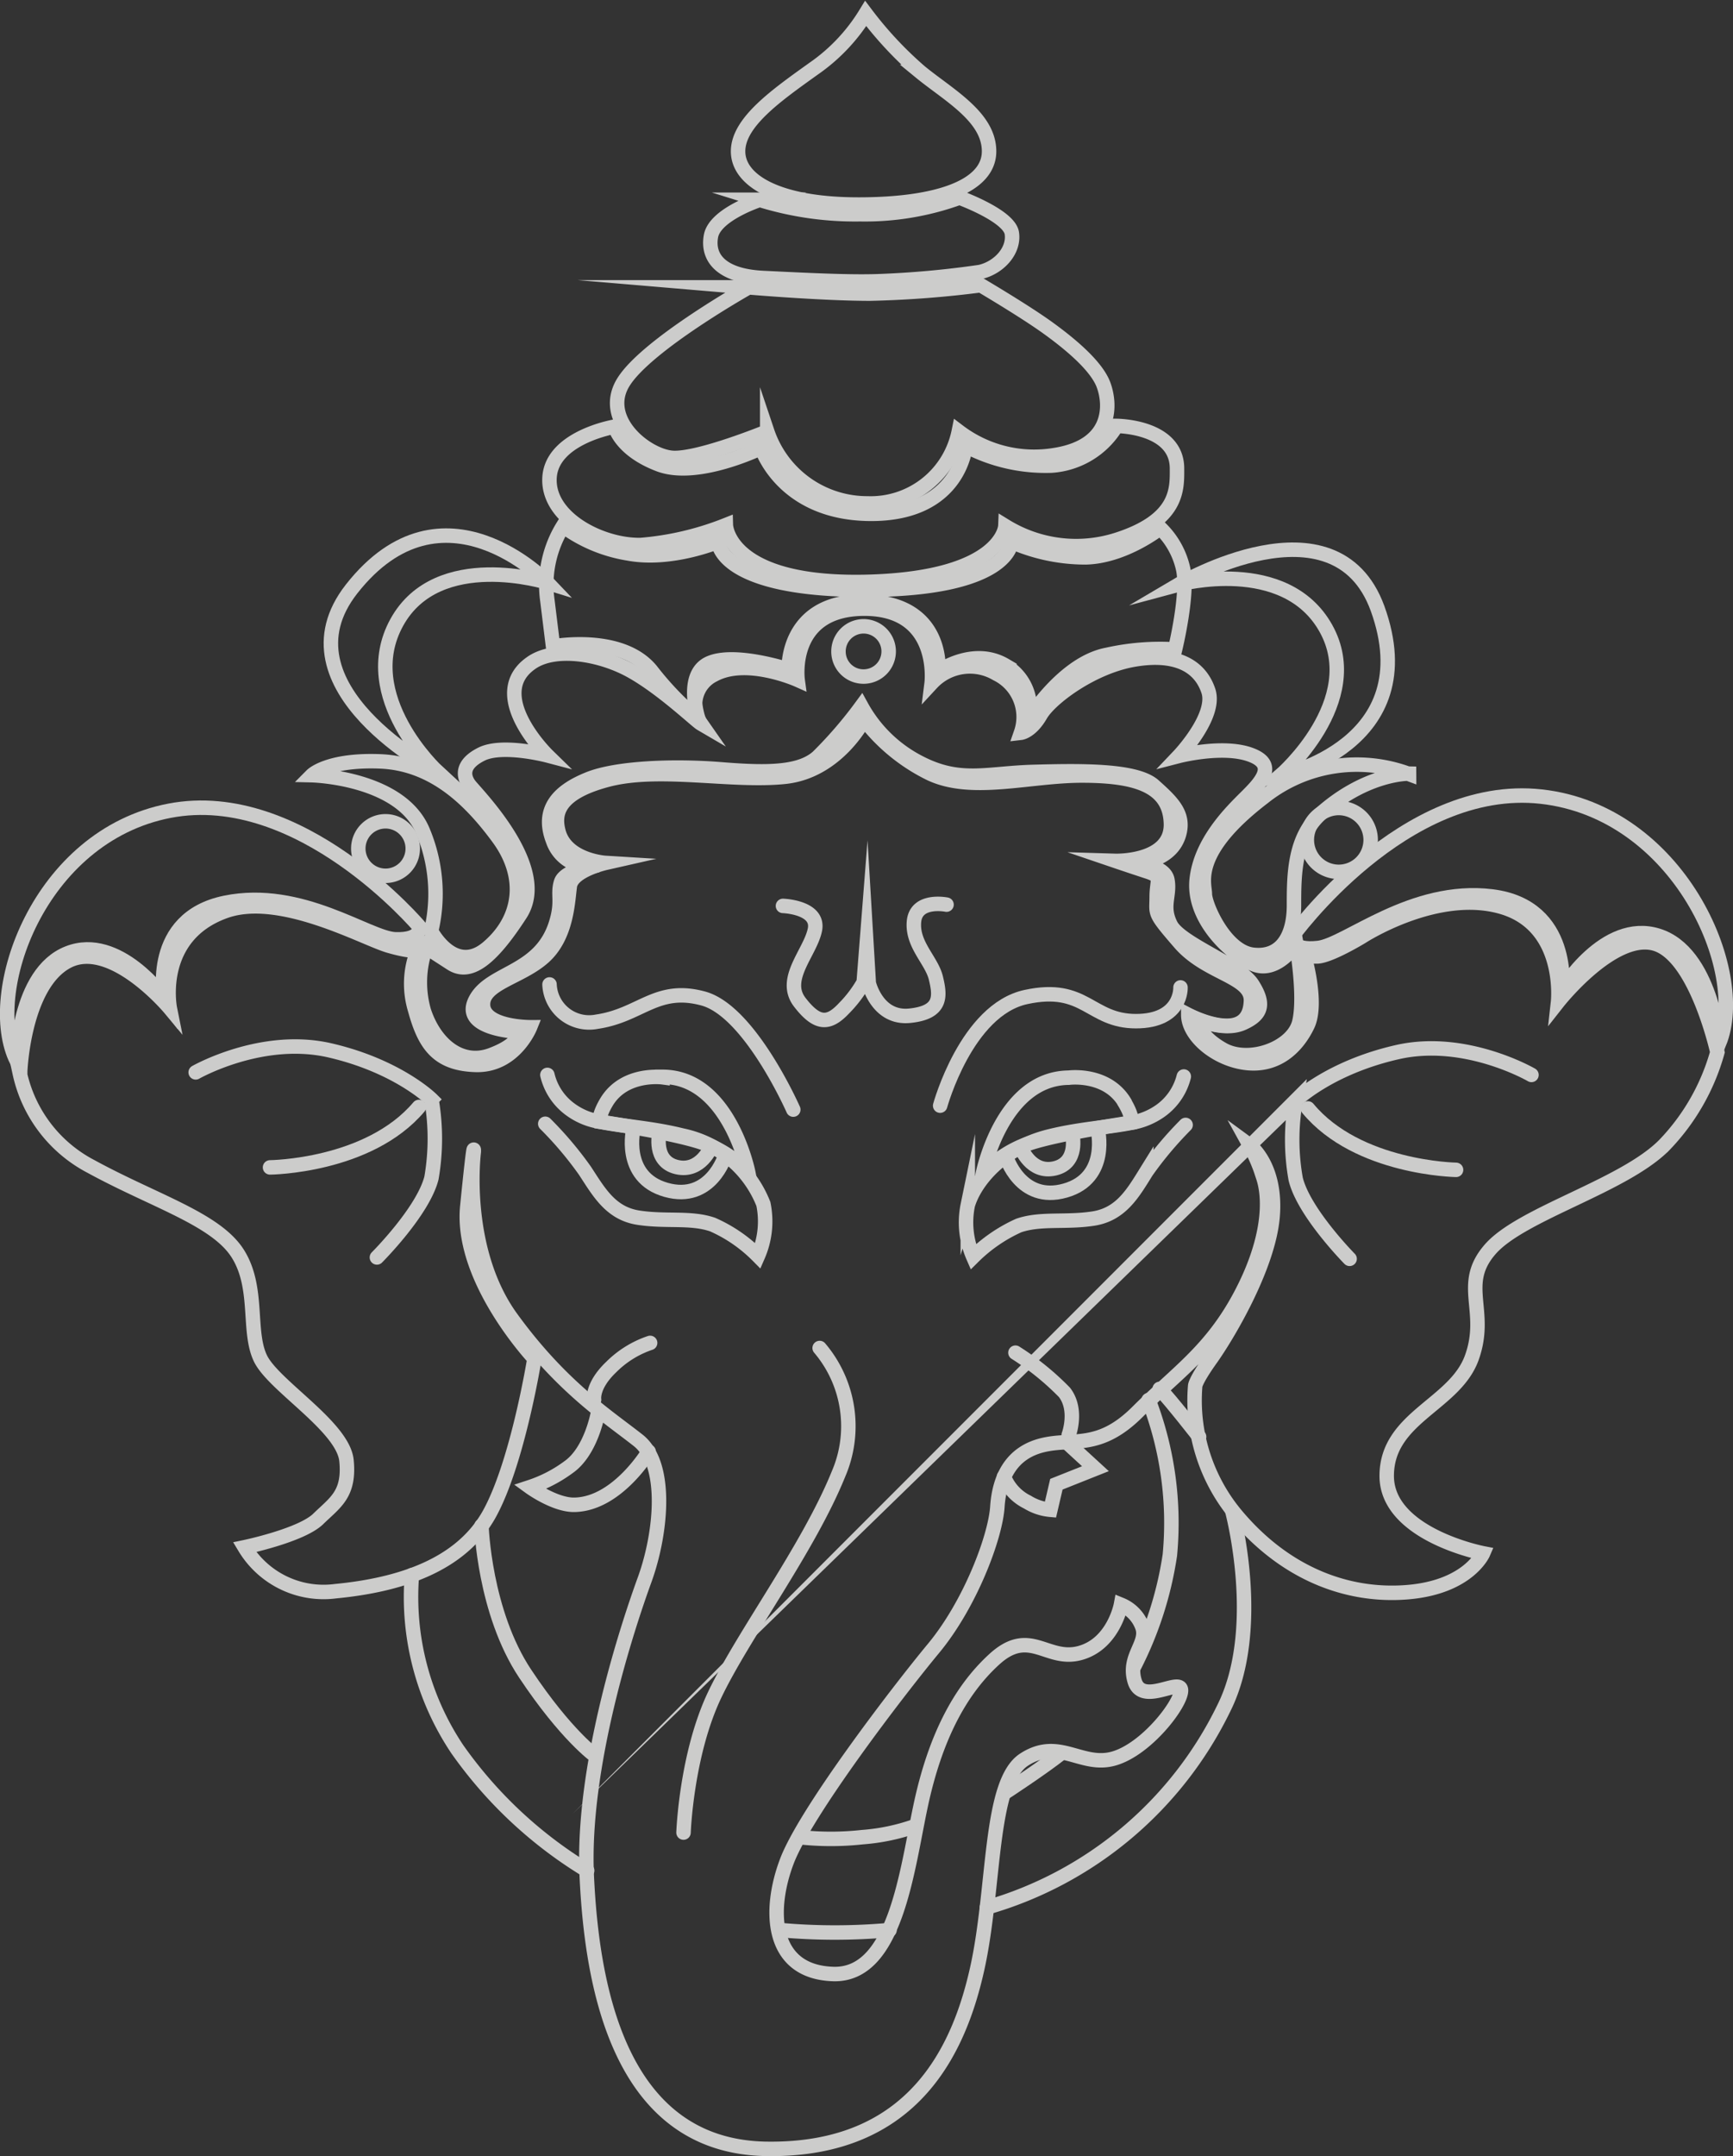 <svg id="b5a64c63-dc62-46e9-8805-ceeadfb43df6" data-name="Calque 1" xmlns="http://www.w3.org/2000/svg" viewBox="0 0 162.95 202.6"><rect x="0" y="0" width="162.95" height="202.6" fill="#333333" stroke="none"/><path d="M65.92,68c-.48-.28-3.72-3.39-6.66-5s-7.17-2.26-9.35-.68c-4.24,3,1.56,8.66,1.56,8.66s-4.22-1.11-6.2-.12S43.6,73,44.11,73.72s7.67,7.78,4.81,12.19-4.81,5.71-6.51,4.61S40.06,89,40.06,89a9.71,9.71,0,0,0-.2,6c1,3.05,3.46,5.2,6.32,4.13s2.63-2.18,2.63-2.18-5.49-.2-4.13-2.94,6.08-2.49,7.58-7.19c.68-2.14.12-2.74.49-3.93S56.2,81.3,56.2,81.3A3.56,3.56,0,0,1,52,79c-1.19-3.06.68-4.73,3.34-5.8s8.07-1.27,12.49-.91,7.39.31,9.06-1.16A39.76,39.76,0,0,0,81,66.37a12.94,12.94,0,0,0,5.44,5.28c3.85,2,6.31,1,10.73.88s9.66-.2,11.33,1.3,2.94,2.66,2.35,4.61-2.67,2.66-4.42,2.66c0,0,3.06.09,3.34,1.58s-.59,2.44.31,4.22,6.49,3.73,7.68,5.6.87,2.85-.91,3.64-4.33-.39-4.33-.39,0,1.47,2.46,2.86,6.6-.12,7.19-2.58-.28-7.35-.28-7.35-1.87,2.94-4.13,1.87-5.61-4.33-5.24-7.89,3.25-6.37,4.64-7.75,3-3.06.4-4-6.71.12-6.71.12,3.56-3.74,2.77-6.11-3.06-3.62-7-2.94-7.88,3.64-8.78,5.2S96,68.85,96,68.85a4.51,4.51,0,0,0-2.29-5.54,4.91,4.91,0,0,0-6.11.88s.87-7-6.32-7S75,63.88,75,63.88s-4.81-2.15-7.87-.48A3.12,3.12,0,0,0,65.92,68Z" transform="translate(0 0)" fill="none" stroke="#cccccb" stroke-linecap="round" stroke-miterlimit="8" stroke-width="1.36"/><path d="M41.14,72.53s-7.68-7.07-3.83-14.05,14.16-3.74,14.16-3.74-9.83-10.32-18.41.6c-7.25,9.24,8.08,17.19,8.08,17.19Z" transform="translate(0 0)" fill="none" stroke="#cccccb" stroke-linecap="round" stroke-miterlimit="282" stroke-width="1.36"/><path d="M110.85,54.91s10-2.71,13.82,4.13-4.27,13.83-4.27,13.83,13.79-2.86,9.12-15.72c-4-10.89-18.67-2.24-18.67-2.24Z" transform="translate(0 0)" fill="none" stroke="#cccccb" stroke-linecap="round" stroke-miterlimit="282" stroke-width="1.36"/><path d="M57.79,40.09s-5.92,1-6.12,4.81,4.93,6.39,8.58,6.31a27.81,27.81,0,0,0,8-1.87s.16,5.77,13.68,5.32c12.4-.42,12.6-5.23,12.6-5.23a12.69,12.69,0,0,0,10.45,1.3c5.89-1.87,5.69-4.84,5.69-6.71,0-4-5.69-4-5.69-4a7.72,7.72,0,0,1-6.12,3.73,16.07,16.07,0,0,1-8.07-1.86s-.48,6.39-8.86,6.39-10.34-6.2-10.34-6.2-6,2.94-9.63,1.56-4.13-3.54-4.13-3.54Z" transform="translate(0 0)" fill="none" stroke="#cccccb" stroke-linecap="round" stroke-miterlimit="282" stroke-width="1.36"/><path d="M70.39,27s-9.46,5.31-11.73,8.84,2.11,7,4.55,7.18,8.93-2.48,8.93-2.48a9.92,9.92,0,0,0,9.44,6.76,8.44,8.44,0,0,0,8.57-6.76,11.77,11.77,0,0,0,9.09,2.21c5.49-.9,5.19-4.84,4.51-6.62s-3.15-3.84-5.33-5.4-6.2-3.93-6.2-3.93a98.11,98.11,0,0,1-10.42.79c-4.45,0-11.41-.59-11.41-.59Z" transform="translate(0 0)" fill="none" stroke="#cccccb" stroke-linecap="round" stroke-miterlimit="282" stroke-width="1.36"/><path d="M71.46,18.77s-4.24,1.36-4.61,3.42,1,3.74,4.9,3.93,8,.4,10.73.31a89,89,0,0,0,9.66-.87c1.78-.4,3.25-2,3-3.65s-4.92-3.34-4.92-3.34a25.94,25.94,0,0,1-9.35,1.56,30.25,30.25,0,0,1-9.46-1.36Z" transform="translate(0 0)" fill="none" stroke="#cccccb" stroke-linecap="round" stroke-miterlimit="282" stroke-width="1.36"/><path d="M81.4,1.27a17.2,17.2,0,0,1-4.92,5.2c-3.43,2.46-7.08,5-7.08,7.75s3.73,5,11.32,5S93,17.47,93,14.22s-3.82-5.29-6.48-7.47A35.3,35.3,0,0,1,81.4,1.27Z" transform="translate(0 0)" fill="none" stroke="#cccccb" stroke-linecap="round" stroke-miterlimit="282" stroke-width="1.36"/><path d="M52.94,49.43a10.47,10.47,0,0,0-1.47,7L52,60.74s6.4-1.19,9.23,2.26a29.49,29.49,0,0,0,4.45,4.61s-1.39-4.21,1-5.29,7.48.6,7.48.6-.32-6.51,7.19-6.4,6.88,6.57,6.88,6.57,3.26-2.35,6.29-.57a4.63,4.63,0,0,1,2.18,5.09s3.25-5.29,7.39-6.08a22.9,22.9,0,0,1,6.4-.51s1.27-5.2.76-7.55a7.64,7.64,0,0,0-2.15-3.85s-3.34,2.66-7,2.75a17.28,17.28,0,0,1-7-1.47s0,4.52-13.79,4.52S67.53,50.9,67.53,50.9s-4.45,1.86-8.47,1.1a14.08,14.08,0,0,1-6.12-2.57Z" transform="translate(0 0)" fill="none" stroke="#cccccb" stroke-linecap="round" stroke-miterlimit="3" stroke-width="1.36"/><path d="M78.84,61.22a2.36,2.36,0,1,1,2.36,2.35,2.35,2.35,0,0,1-2.36-2.35Z" transform="translate(0 0)" fill="none" stroke="#cccccb" stroke-linecap="round" stroke-miterlimit="282" stroke-width="1.36"/><path d="M29.33,72.84s8.38.2,10.45,5.29a15.2,15.2,0,0,1,.76,9.36s2.18,4.22,5.32,1.56,3.74-6.59,1-10.32-6.21-7-11.13-7.19-6.4,1.3-6.4,1.3Z" transform="translate(0 0)" fill="none" stroke="#cccccb" stroke-linecap="round" stroke-miterlimit="282" stroke-width="1.36"/><path d="M132.49,72.73a14.07,14.07,0,0,0-13.68,2.18C112,80.11,113.29,83,113.29,84s1.87,5.4,4.53,5.71,3.85-1.78,3.85-4.63,0-6.39,2.55-8.66c4.33-3.82,8.27-3.73,8.27-3.73Z" transform="translate(0 0)" fill="none" stroke="#cccccb" stroke-linecap="round" stroke-miterlimit="282" stroke-width="1.36"/><path d="M33.69,79.72a2.56,2.56,0,1,1,2.56,2.57,2.56,2.56,0,0,1-2.56-2.57Z" transform="translate(0 0)" fill="none" stroke="#cccccb" stroke-linecap="round" stroke-miterlimit="282" stroke-width="1.36"/><path d="M125.88,75.92a3,3,0,1,1-3,3,3,3,0,0,1,3-3Z" transform="translate(0 0)" fill="none" stroke="#cccccb" stroke-linecap="round" stroke-miterlimit="282" stroke-width="1.36"/><path d="M39.46,87.1S28.25,73.8,15.93,76.18-1.57,93.37,1.57,99.68c0,0,.09-8.26,4.82-10.12s9.06,4.21,9.06,4.21S14,86.3,21.17,84.83s13.48,3.34,16,3.43,2.26-1.16,2.26-1.16Z" transform="translate(0 0)" fill="none" stroke="#cccccb" stroke-linecap="round" stroke-miterlimit="282" stroke-width="1.36"/><path d="M121.5,88S132,73.41,144.92,74.85,164.4,91.23,161.66,98c0,0-.77-8.54-5.78-10.09s-9,5.09-9,5.09.93-7.84-6.6-8.77-13.68,4.53-16.31,4.84-2.44-1-2.44-1Z" transform="translate(0 0)" fill="none" stroke="#cccccb" stroke-linecap="round" stroke-miterlimit="282" stroke-width="1.36"/><path d="M1.86,100.84a13,13,0,0,0,6.71,8.77c5.89,3.22,11.69,4.92,13.76,8.14s.91,7.38,2.18,9.93,7.76,6.39,8.07,9.56-1.07,3.93-2.66,5.48S23,145.38,23,145.38a8.66,8.66,0,0,0,8.55,4.13c6.12-.59,11.81-2.46,14.47-7.27s4.23-14.58,4.23-14.58-7-7.44-6.31-14.31.61-5.13.61-5.13-1.19,9.14,3.54,15.64,9.06,9.22,11.92,11.48,2.15,8.85.6,13.1-5.92,17.39-5.44,27.8,3.06,25.48,16.93,25.67,18.13-9.44,19.8-17S93,167.5,96.27,165.35s5.41.76,8.47-.12,6.31-5.11,6.31-6.39-3.65,1.47-4.36-.87,1.3-3.54.71-5.12a3.56,3.56,0,0,0-2-2.07s-.68,3.65-3.82,4.53-4.73-2.46-8.08.59-5.6,7.58-6.91,13.66-2.35,16.12-8.26,15.92-6.09-6-4.34-10.6,10.34-15.84,13.79-20,5.81-10.44,6-13.29,1.38-5.1,4.25-5.8,5.29.51,8.94-3.14,6.89-5.71,9.66-10.92,2.83-9.05,2.15-11.11a15.73,15.73,0,0,0-1.27-3s2.55,1.87,2.15,6.68-4.33,11.31-5.8,13.37-1.48,2.55-1.48,2.55a16.79,16.79,0,0,0,3.74,12c4.62,5.6,10.54,7.86,16.25,7.38s7.08-3.65,7.08-3.65-9.06-1.75-9.06-7.27,6.4-6.67,8-11.11-1.19-6.87,1.75-10.21,12.52-5.91,16.34-9.76a20.48,20.48,0,0,0,5-8.73s-2-9.14-5.91-10.21-9.07,5.48-9.07,5.48.8-7.18-5.32-8.93S128.07,88,128.07,88s-3.06,1.87-4.25,1.87h-1.16s1.28,4.41.29,6.47-2.86,3.85-5.72,3.54-5.5-2.54-5.5-4.52c0,0,5.72,3,5.89-1.28.12-2.34-4.13-2.54-6.68-5.48s-2.18-2.66-2.18-4.33.59-1.9-.88-2.38-3-1-3-1,5.31.16,5.22-3.49-3.45-4.53-8.38-4.53-10.34,1.67-14.27-.19a17.42,17.42,0,0,1-6.2-5.09s-2.47,4.89-7.48,5.4-11.81-1-16.65.28-5,3.28-4.62,4.81c.68,2.77,4.42,3,4.42,3s-3.14.71-3.34,2.18-.28,4.72-2.46,6.67-5.81,2.46-5.7,4.53,4.42,2.06,4.42,2.06-1.47,3.65-5.12,3.54-4.82-2-5.7-5.21a8.39,8.39,0,0,1,.27-5.6s-.38.29-2.73-.39-10.2-5.09-15.38-3.25c-6.57,2.34-5.21,9.13-5.21,9.13s-5.49-6.59-9.63-4.41-4.44,10.32-4.44,10.32v.2Z" transform="translate(0 0)" fill="none" stroke="#cccccb" stroke-linecap="round" stroke-miterlimit="282" stroke-width="1.36"/><path d="M73.62,85.12s3.45.11,3,2.26S73.53,92,75.2,94.17s2.75,2.06,4.14.59a11.68,11.68,0,0,0,1.87-2.46l.27-3.45.21,3.53s.79,3.37,3.85,3.06S88.4,93.57,88,91.9s-2.26-3.14-2.06-5.31S89,85,89,85" transform="translate(0 0)" fill="none" stroke="#cccccb" stroke-linecap="round" stroke-miterlimit="25" stroke-width="1.36"/><path d="M51.67,92.5A3.73,3.73,0,0,0,56.12,96c4.13-.6,5.6-3.37,10-2.18s8.47,10.44,8.47,10.44" transform="translate(0 0)" fill="none" stroke="#cccccb" stroke-linecap="round" stroke-miterlimit="282" stroke-width="1.36"/><path d="M88.4,103.89s2.46-9,8.07-10.21,6,2.27,10.34,2.27S111,92.78,111,92.78" transform="translate(0 0)" fill="none" stroke="#cccccb" stroke-linecap="round" stroke-miterlimit="282" stroke-width="1.36"/><path d="M18.4,100.76s6.2-3.54,12.6-2.07,9.57,4.61,9.57,4.61a21.63,21.63,0,0,1,0,7.38c-.79,3.14-5.13,7.47-5.13,7.47" transform="translate(0 0)" fill="none" stroke="#cccccb" stroke-linecap="round" stroke-miterlimit="282" stroke-width="1.36"/><path d="M25.39,109.69s9.26-.08,14-5.68" transform="translate(0 0)" fill="none" stroke="#cccccb" stroke-linecap="round" stroke-miterlimit="282" stroke-width="1.36"/><path d="M144,101s-6.17-3.59-12.57-2.15-9.6,4.55-9.6,4.55a21,21,0,0,0,0,7.38c.76,3.14,5.07,7.5,5.07,7.5" transform="translate(0 0)" fill="none" stroke="#cccccb" stroke-linecap="round" stroke-miterlimit="282" stroke-width="1.36"/><path d="M136.91,109.92s-9.26-.14-13.93-5.77" transform="translate(0 0)" fill="none" stroke="#cccccb" stroke-linecap="round" stroke-miterlimit="282" stroke-width="1.36"/><path d="M55.86,131.52s-.25-1.3,1.62-3.08a9.42,9.42,0,0,1,3.65-2.26" transform="translate(0 0)" fill="none" stroke="#cccccb" stroke-linecap="round" stroke-miterlimit="282" stroke-width="1.36"/><path d="M100.49,134.83s.88-2.34-.4-4a25.34,25.34,0,0,0-4.61-3.73" transform="translate(0 0)" fill="none" stroke="#cccccb" stroke-linecap="round" stroke-miterlimit="282" stroke-width="1.36"/><path d="M77.07,126.66a11.34,11.34,0,0,1,1.78,11.82c-2.83,7-9,15.19-11.66,20.79s-2.92,12.92-2.92,12.92" transform="translate(0 0)" fill="none" stroke="#cccccb" stroke-linecap="round" stroke-miterlimit="282" stroke-width="1.36"/><path d="M51.27,105.59A33.56,33.56,0,0,1,55,110c1.31,2,2.41,4,5,4.41s4.92-.06,7,.65A13.84,13.84,0,0,1,71.27,118a8.09,8.09,0,0,0,.51-4.87,10.51,10.51,0,0,0-7.65-6.44c-2.86-.71-5.55-.85-7.65-1.28a6.37,6.37,0,0,1-2.8-1.13A5.59,5.59,0,0,1,51.47,101" transform="translate(0 0)" fill="none" stroke="#cccccb" stroke-linecap="round" stroke-miterlimit="282" stroke-width="1.36"/><path d="M62.29,101.18c6.29,0,8.07,9,8.07,9h0a10.86,10.86,0,0,0-3.88-2.65c-2.46-1-10.08-2.13-10.08-2.13s-.17-.53.65-1.89c1.7-2.77,5.24-2.29,5.24-2.29Z" transform="translate(0 0)" fill="none" stroke="#cccccb" stroke-linecap="round" stroke-miterlimit="282" stroke-width="1.36"/><path d="M62,106.47s-.62,2.66,1.64,3.19,3.23-1.92,3.23-1.92" transform="translate(0 0)" fill="none" stroke="#cccccb" stroke-linecap="round" stroke-miterlimit="282" stroke-width="1.36"/><path d="M59.57,106s-1.16,4.61,3.06,5.8,5.55-3.2,5.55-3.2" transform="translate(0 0)" fill="none" stroke="#cccccb" stroke-linecap="round" stroke-miterlimit="282" stroke-width="1.36"/><path d="M111.31,101.15a5.63,5.63,0,0,1-2.21,3.23,6.62,6.62,0,0,1-2.8,1.13c-2.1.42-4.79.56-7.65,1.27-4.45,1.1-7,4.24-7.65,6.45a8.07,8.07,0,0,0,.51,4.86,14.61,14.61,0,0,1,4.28-2.94c2.07-.71,4.39-.25,7-.65s3.74-2.38,5-4.41a34.14,34.14,0,0,1,3.69-4.39" transform="translate(0 0)" fill="none" stroke="#cccccb" stroke-linecap="round" stroke-miterlimit="282" stroke-width="1.36"/><path d="M105.73,103.58c.82,1.36.65,1.9.65,1.9s-7.62,1.13-10.08,2.12a10.81,10.81,0,0,0-3.88,2.66h0s1.78-8.94,8.07-9c0,0,3.54-.48,5.24,2.29Z" transform="translate(0 0)" fill="none" stroke="#cccccb" stroke-linecap="round" stroke-miterlimit="282" stroke-width="1.36"/><path d="M100.83,106.61s.62,2.63-1.64,3.17S96,107.85,96,107.85" transform="translate(0 0)" fill="none" stroke="#cccccb" stroke-linecap="round" stroke-miterlimit="282" stroke-width="1.36"/><path d="M103.21,106.07s1.16,4.61-3.06,5.8-5.55-3.2-5.55-3.2" transform="translate(0 0)" fill="none" stroke="#cccccb" stroke-linecap="round" stroke-miterlimit="282" stroke-width="1.36"/><path d="M45.27,143.37s.25,8.09,4.11,13.89S56,165,56,165" transform="translate(0 0)" fill="none" stroke="#cccccb" stroke-linecap="round" stroke-miterlimit="282" stroke-width="1.36"/><path d="M75.17,172.62a26.94,26.94,0,0,0,5.92,0A19.13,19.13,0,0,0,86,171.6" transform="translate(0 0)" fill="none" stroke="#cccccb" stroke-linecap="round" stroke-miterlimit="282" stroke-width="1.36"/><path d="M94.54,168.4s3.46-2.26,5.24-3.67" transform="translate(0 0)" fill="none" stroke="#cccccb" stroke-linecap="round" stroke-miterlimit="282" stroke-width="1.36"/><path d="M106.61,156.64A34,34,0,0,0,110,146.12a32.15,32.15,0,0,0-2-14.57" transform="translate(0 0)" fill="none" stroke="#cccccb" stroke-linecap="round" stroke-miterlimit="282" stroke-width="1.36"/><path d="M38.73,148A25.7,25.7,0,0,0,43,164.36a40.78,40.78,0,0,0,12.21,11.4" transform="translate(0 0)" fill="none" stroke="#cccccb" stroke-linecap="round" stroke-miterlimit="282" stroke-width="1.36"/><path d="M73.35,181.35a57.45,57.45,0,0,0,10.29,0" transform="translate(0 0)" fill="#fff" stroke="#cccccb" stroke-linecap="round" stroke-miterlimit="282" stroke-width="1.36"/><path d="M92.79,179.23a35.74,35.74,0,0,0,22.28-18.72c3.77-7.52.79-18.56.79-18.56" transform="translate(0 0)" fill="none" stroke="#cccccb" stroke-linecap="round" stroke-miterlimit="282" stroke-width="1.36"/><path d="M112.75,135s-2.66-3.42-3.71-4.5" transform="translate(0 0)" fill="#fff" stroke="#cccccb" stroke-linecap="round" stroke-miterlimit="282" stroke-width="1.36"/><path d="M56.23,132.72s-.62,3.64-2.78,5.14a12.87,12.87,0,0,1-3.62,1.87s2.41,1.75,4.27,1.66c4-.14,6.89-5,6.89-5" transform="translate(0 0)" fill="none" stroke="#cccccb" stroke-linecap="round" stroke-miterlimit="282" stroke-width="1.36"/><path d="M94.4,138.76a4.49,4.49,0,0,0,2.21,2.38,4.93,4.93,0,0,0,2.16.72l.56-2.4L103,138l-2.76-2.53" transform="translate(0 0)" fill="none" stroke="#cccccb" stroke-linecap="round" stroke-miterlimit="282" stroke-width="1.36"/></svg>